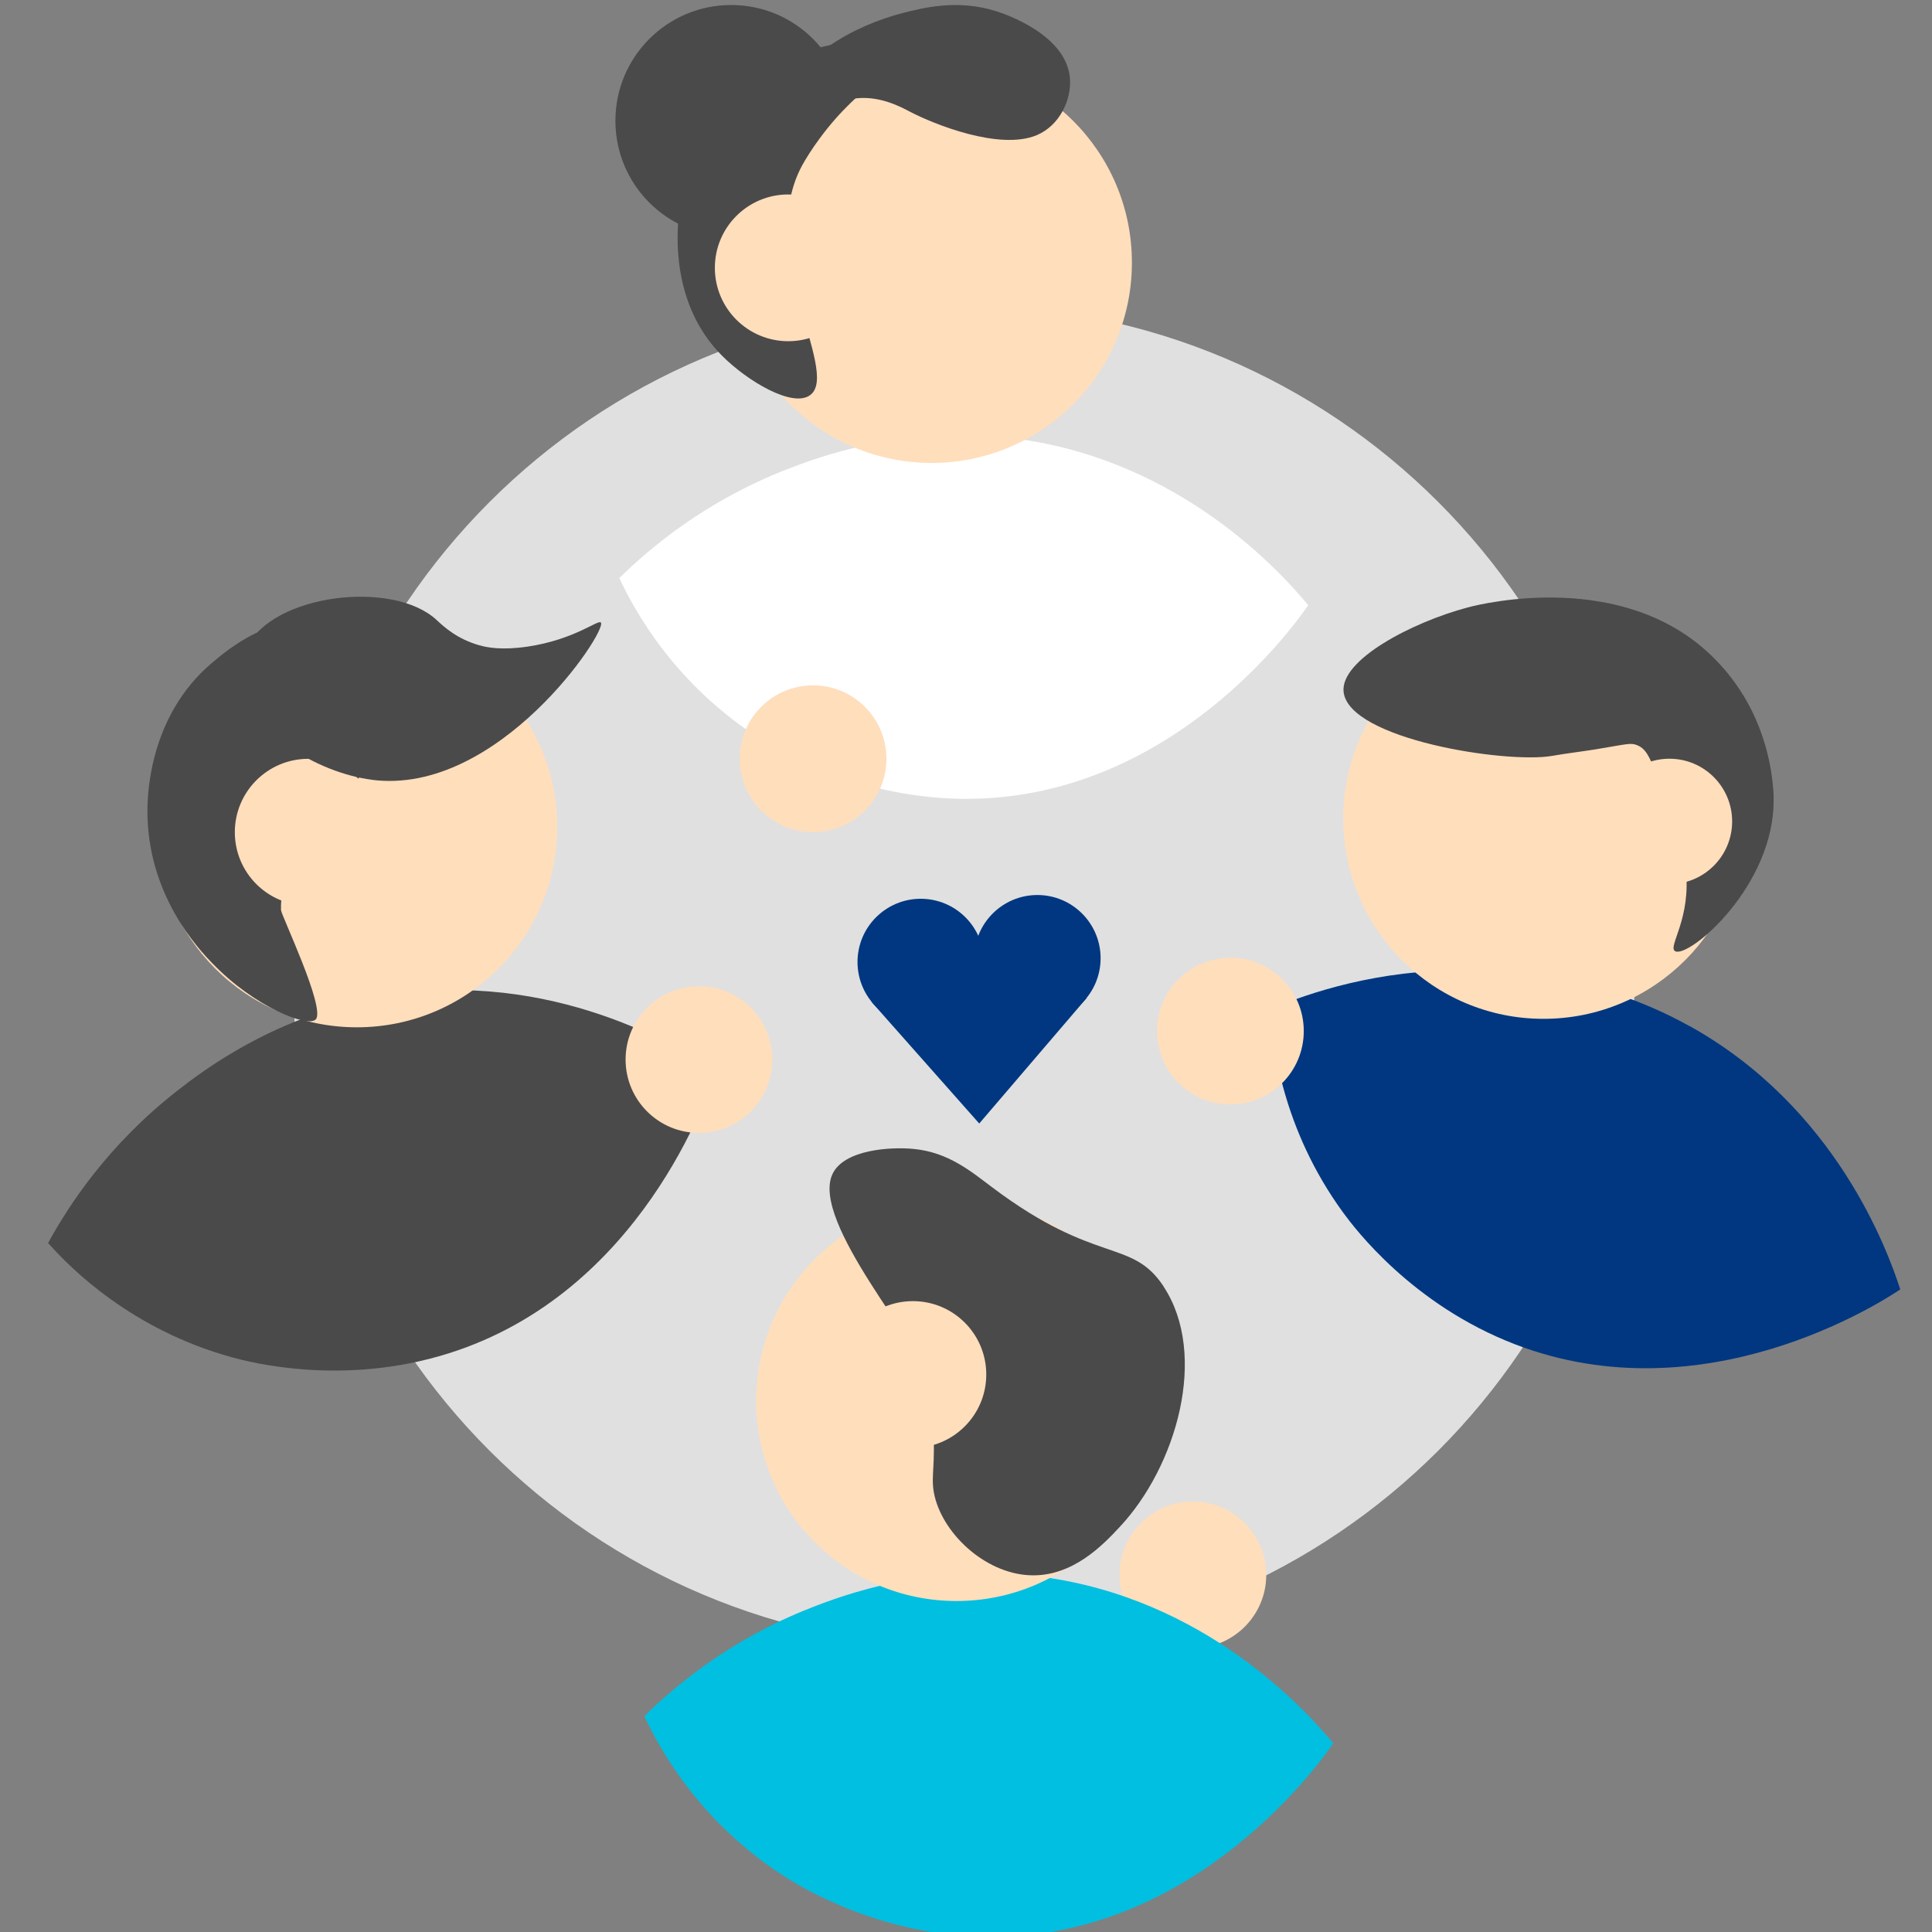 <svg width="112" height="112" viewBox="0 0 112 112" fill="none" xmlns="http://www.w3.org/2000/svg">
<rect x="0" y="0" width="112" height="112" fill="#808080" stroke="none"/>
<g clip-path="url(#clip0_8372_298)">
<g clip-path="url(#clip1_8372_298)">
<path d="M55.877 95.488C77.355 95.488 94.766 78.077 94.766 56.6C94.766 35.122 77.355 17.711 55.877 17.711C34.399 17.711 16.988 35.122 16.988 56.6C16.988 78.077 34.399 95.488 55.877 95.488Z" fill="#E0E0E0"/>
<path d="M22.431 57.722C16.084 58.766 11.788 62.048 10.252 63.25C6.26 66.375 3.972 69.888 2.789 72.06C4.112 73.547 7.619 77.072 13.432 78.68C14.512 78.978 19.882 80.379 25.986 78.462C37.157 74.961 41.077 63.395 41.496 62.091C39.493 60.762 32.006 56.144 22.431 57.722Z" fill="#4A4A4A"/>
<path d="M20.688 59.554C27.102 59.554 32.302 54.354 32.302 47.94C32.302 41.526 27.102 36.326 20.688 36.326C14.274 36.326 9.074 41.526 9.074 47.94C9.074 54.354 14.274 59.554 20.688 59.554Z" fill="#FFDEBC"/>
<path d="M97.94 59.482C92.315 56.357 86.909 56.254 84.967 56.242C79.894 56.206 75.92 57.541 73.644 58.499C73.76 60.483 74.312 65.429 77.868 70.301C78.529 71.205 81.866 75.641 87.837 77.934C98.765 82.133 109.02 75.513 110.161 74.749C109.42 72.467 106.423 64.191 97.94 59.476V59.482Z" fill="#003780"/>
<path d="M89.481 59.063C95.895 59.063 101.095 53.863 101.095 47.449C101.095 41.035 95.895 35.835 89.481 35.835C83.067 35.835 77.867 41.035 77.867 47.449C77.867 53.863 83.067 59.063 89.481 59.063Z" fill="#FFDEBC"/>
<path d="M12.328 55.865C11.527 55.034 8.505 51.861 8.547 46.927C8.553 45.896 8.729 41.46 12.255 38.457C13.183 37.668 15.914 35.338 18.899 36.254C20.392 36.715 22.163 37.989 22.437 39.737C22.91 42.704 19.724 46.909 18.311 48.426C17.837 48.936 16.423 50.362 16.296 52.346C16.296 52.401 16.296 52.455 16.29 52.498C16.29 52.498 16.29 52.631 16.29 52.758C16.302 53.05 18.875 58.42 18.311 59.087C17.88 59.597 14.761 58.389 12.322 55.853L12.328 55.865Z" fill="#4A4A4A"/>
<path d="M42.387 13.712C46.093 13.712 49.098 10.707 49.098 7.001C49.098 3.295 46.093 0.29 42.387 0.29C38.68 0.29 35.676 3.295 35.676 7.001C35.676 10.707 38.68 13.712 42.387 13.712Z" fill="#4A4A4A"/>
<path d="M17.867 52.497C20.216 52.497 22.12 50.593 22.12 48.244C22.12 45.895 20.216 43.99 17.867 43.99C15.518 43.99 13.613 45.895 13.613 48.244C13.613 50.593 15.518 52.497 17.867 52.497Z" fill="#FFDEBC"/>
<path d="M102.823 46.211C102.817 45.919 102.793 45.695 102.774 45.507C102.623 43.923 101.998 40.677 99.188 37.983C94.067 33.068 86.094 34.943 85.075 35.216C81.846 36.078 77.684 38.256 77.89 40.113C78.2 42.855 87.308 44.281 89.971 43.82C90.802 43.674 91.646 43.577 92.477 43.444C94.322 43.14 94.534 43.043 94.91 43.201C95.541 43.462 95.766 44.075 96.634 46.775C97.332 48.947 97.683 50.039 97.72 50.337C98.066 53.255 96.67 54.864 97.101 55.136C97.847 55.61 102.95 51.35 102.817 46.205L102.823 46.211Z" fill="#4A4A4A"/>
<path d="M58.839 25.422C52.462 24.603 47.401 26.509 45.587 27.219C40.866 29.063 37.668 31.776 35.902 33.511C36.746 35.313 39.088 39.7 44.197 42.91C45.144 43.505 49.889 46.387 56.284 46.308C67.989 46.162 75.064 36.217 75.841 35.083C74.306 33.238 68.456 26.66 58.839 25.422Z" fill="white"/>
<path d="M54.005 26.837C60.419 26.837 65.618 21.637 65.618 15.223C65.618 8.809 60.419 3.609 54.005 3.609C47.59 3.609 42.391 8.809 42.391 15.223C42.391 21.637 47.59 26.837 54.005 26.837Z" fill="#FFDEBC"/>
<path d="M48.152 2.608C44.05 3.409 39.972 7.408 39.365 12.377C39.226 13.524 38.91 17.656 41.847 20.611C43.291 22.068 45.961 23.682 46.981 22.893C48.722 21.54 43.759 14.592 46.513 9.568C46.714 9.204 47.078 8.615 47.521 8.021C49.917 4.756 52.387 3.907 52.169 3.142C51.987 2.493 49.972 2.256 48.152 2.608Z" fill="#4A4A4A"/>
<path d="M45.422 6.279C45.914 3.367 49.609 1.449 52.346 0.751C53.517 0.454 55.513 -0.062 57.764 0.654C58.201 0.794 61.878 2.007 62.03 4.598C62.103 5.782 61.441 7.268 60.107 7.833C57.965 8.737 54.16 7.214 52.734 6.467C52.255 6.219 50.902 5.46 49.379 5.739C49.209 5.77 49.087 5.806 49.063 5.812C47.036 6.407 46.715 9.01 46.132 8.961C45.732 8.931 45.192 7.651 45.422 6.273V6.279Z" fill="#4A4A4A"/>
<path d="M21.57 45.204C18.408 44.81 14.3 42.377 14.033 39.343C14.003 39.015 13.948 38.281 14.325 37.51C15.811 34.446 22.759 33.59 25.301 35.933C25.762 36.364 26.509 37.043 27.783 37.407C28.238 37.535 29.076 37.705 30.574 37.486C33.323 37.08 34.676 35.896 34.834 36.09C35.222 36.576 28.906 46.127 21.582 45.21L21.57 45.204Z" fill="#4A4A4A"/>
<path d="M45.695 19.78C48.044 19.78 49.949 17.875 49.949 15.526C49.949 13.177 48.044 11.273 45.695 11.273C43.346 11.273 41.441 13.177 41.441 15.526C41.441 17.875 43.346 19.78 45.695 19.78Z" fill="#FFDEBC"/>
<path d="M69.152 95.549C71.501 95.549 73.406 93.645 73.406 91.296C73.406 88.946 71.501 87.042 69.152 87.042C66.803 87.042 64.898 88.946 64.898 91.296C64.898 93.645 66.803 95.549 69.152 95.549Z" fill="#FFDEBC"/>
<path d="M60.288 91.399C53.911 90.58 48.85 92.485 47.036 93.195C42.315 95.04 39.117 97.752 37.352 99.487C38.195 101.29 40.537 105.677 45.646 108.887C46.593 109.481 51.338 112.363 57.733 112.285C69.438 112.139 76.513 102.194 77.29 101.059C75.755 99.214 69.906 92.637 60.288 91.399Z" fill="#00BFE0"/>
<path d="M55.45 92.813C61.864 92.813 67.064 87.613 67.064 81.199C67.064 74.785 61.864 69.585 55.45 69.585C49.036 69.585 43.836 74.785 43.836 81.199C43.836 87.613 49.036 92.813 55.45 92.813Z" fill="#FFDEBC"/>
<path d="M67.462 74.585C65.605 71.763 63.572 73.378 57.547 68.851C56.291 67.91 54.998 66.806 52.978 66.606C51.631 66.472 48.906 66.636 48.251 68.08C47.001 70.835 53.427 78.019 53.827 79.931C54.088 81.175 54.088 82.425 54.088 82.425C54.252 85.016 53.955 85.513 54.137 86.52C54.555 88.814 57.049 91.211 59.713 91.32C62.189 91.423 63.973 89.524 64.901 88.529C68.196 85.022 70.065 78.553 67.456 74.585H67.462Z" fill="#4A4A4A"/>
<path d="M52.922 83.935C55.271 83.935 57.175 82.03 57.175 79.681C57.175 77.332 55.271 75.428 52.922 75.428C50.572 75.428 48.668 77.332 48.668 79.681C48.668 82.03 50.572 83.935 52.922 83.935Z" fill="#FFDEBC"/>
<path d="M40.519 65.677C42.868 65.677 44.773 63.773 44.773 61.423C44.773 59.074 42.868 57.17 40.519 57.17C38.17 57.17 36.266 59.074 36.266 61.423C36.266 63.773 38.17 65.677 40.519 65.677Z" fill="#FFDEBC"/>
<path d="M71.328 64.027C73.677 64.027 75.581 62.122 75.581 59.773C75.581 57.424 73.677 55.52 71.328 55.52C68.979 55.52 67.074 57.424 67.074 59.773C67.074 62.122 68.979 64.027 71.328 64.027Z" fill="#FFDEBC"/>
<path d="M47.133 48.238C49.482 48.238 51.386 46.333 51.386 43.984C51.386 41.635 49.482 39.73 47.133 39.73C44.783 39.73 42.879 41.635 42.879 43.984C42.879 46.333 44.783 48.238 47.133 48.238Z" fill="#FFDEBC"/>
<path d="M96.779 51.254C98.787 51.254 100.414 49.626 100.414 47.619C100.414 45.612 98.787 43.984 96.779 43.984C94.772 43.984 93.144 45.612 93.144 47.619C93.144 49.626 94.772 51.254 96.779 51.254Z" fill="#FFDEBC"/>
<path d="M53.376 59.434C55.4 59.434 57.041 57.793 57.041 55.769C57.041 53.744 55.4 52.103 53.376 52.103C51.352 52.103 49.711 53.744 49.711 55.769C49.711 57.793 51.352 59.434 53.376 59.434Z" fill="#003780"/>
<path d="M60.138 59.215C62.162 59.215 63.803 57.574 63.803 55.55C63.803 53.526 62.162 51.885 60.138 51.885C58.114 51.885 56.473 53.526 56.473 55.55C56.473 57.574 58.114 59.215 60.138 59.215Z" fill="#003780"/>
<path d="M56.773 65.125C58.849 62.698 60.93 60.271 63.005 57.843C61.81 57.328 59.686 56.593 56.949 56.606C53.988 56.618 51.725 57.504 50.523 58.08C52.605 60.428 54.686 62.777 56.767 65.131L56.773 65.125Z" fill="#003780"/>
</g>
</g>
<defs>
<clipPath id="clip0_8372_298">
<rect width="112" height="112" fill="white"/>
</clipPath>
<clipPath id="clip1_8372_298">
<rect width="107.37" height="112" fill="white" transform="translate(2.789 0.29)"/>
</clipPath>
</defs>
</svg>
